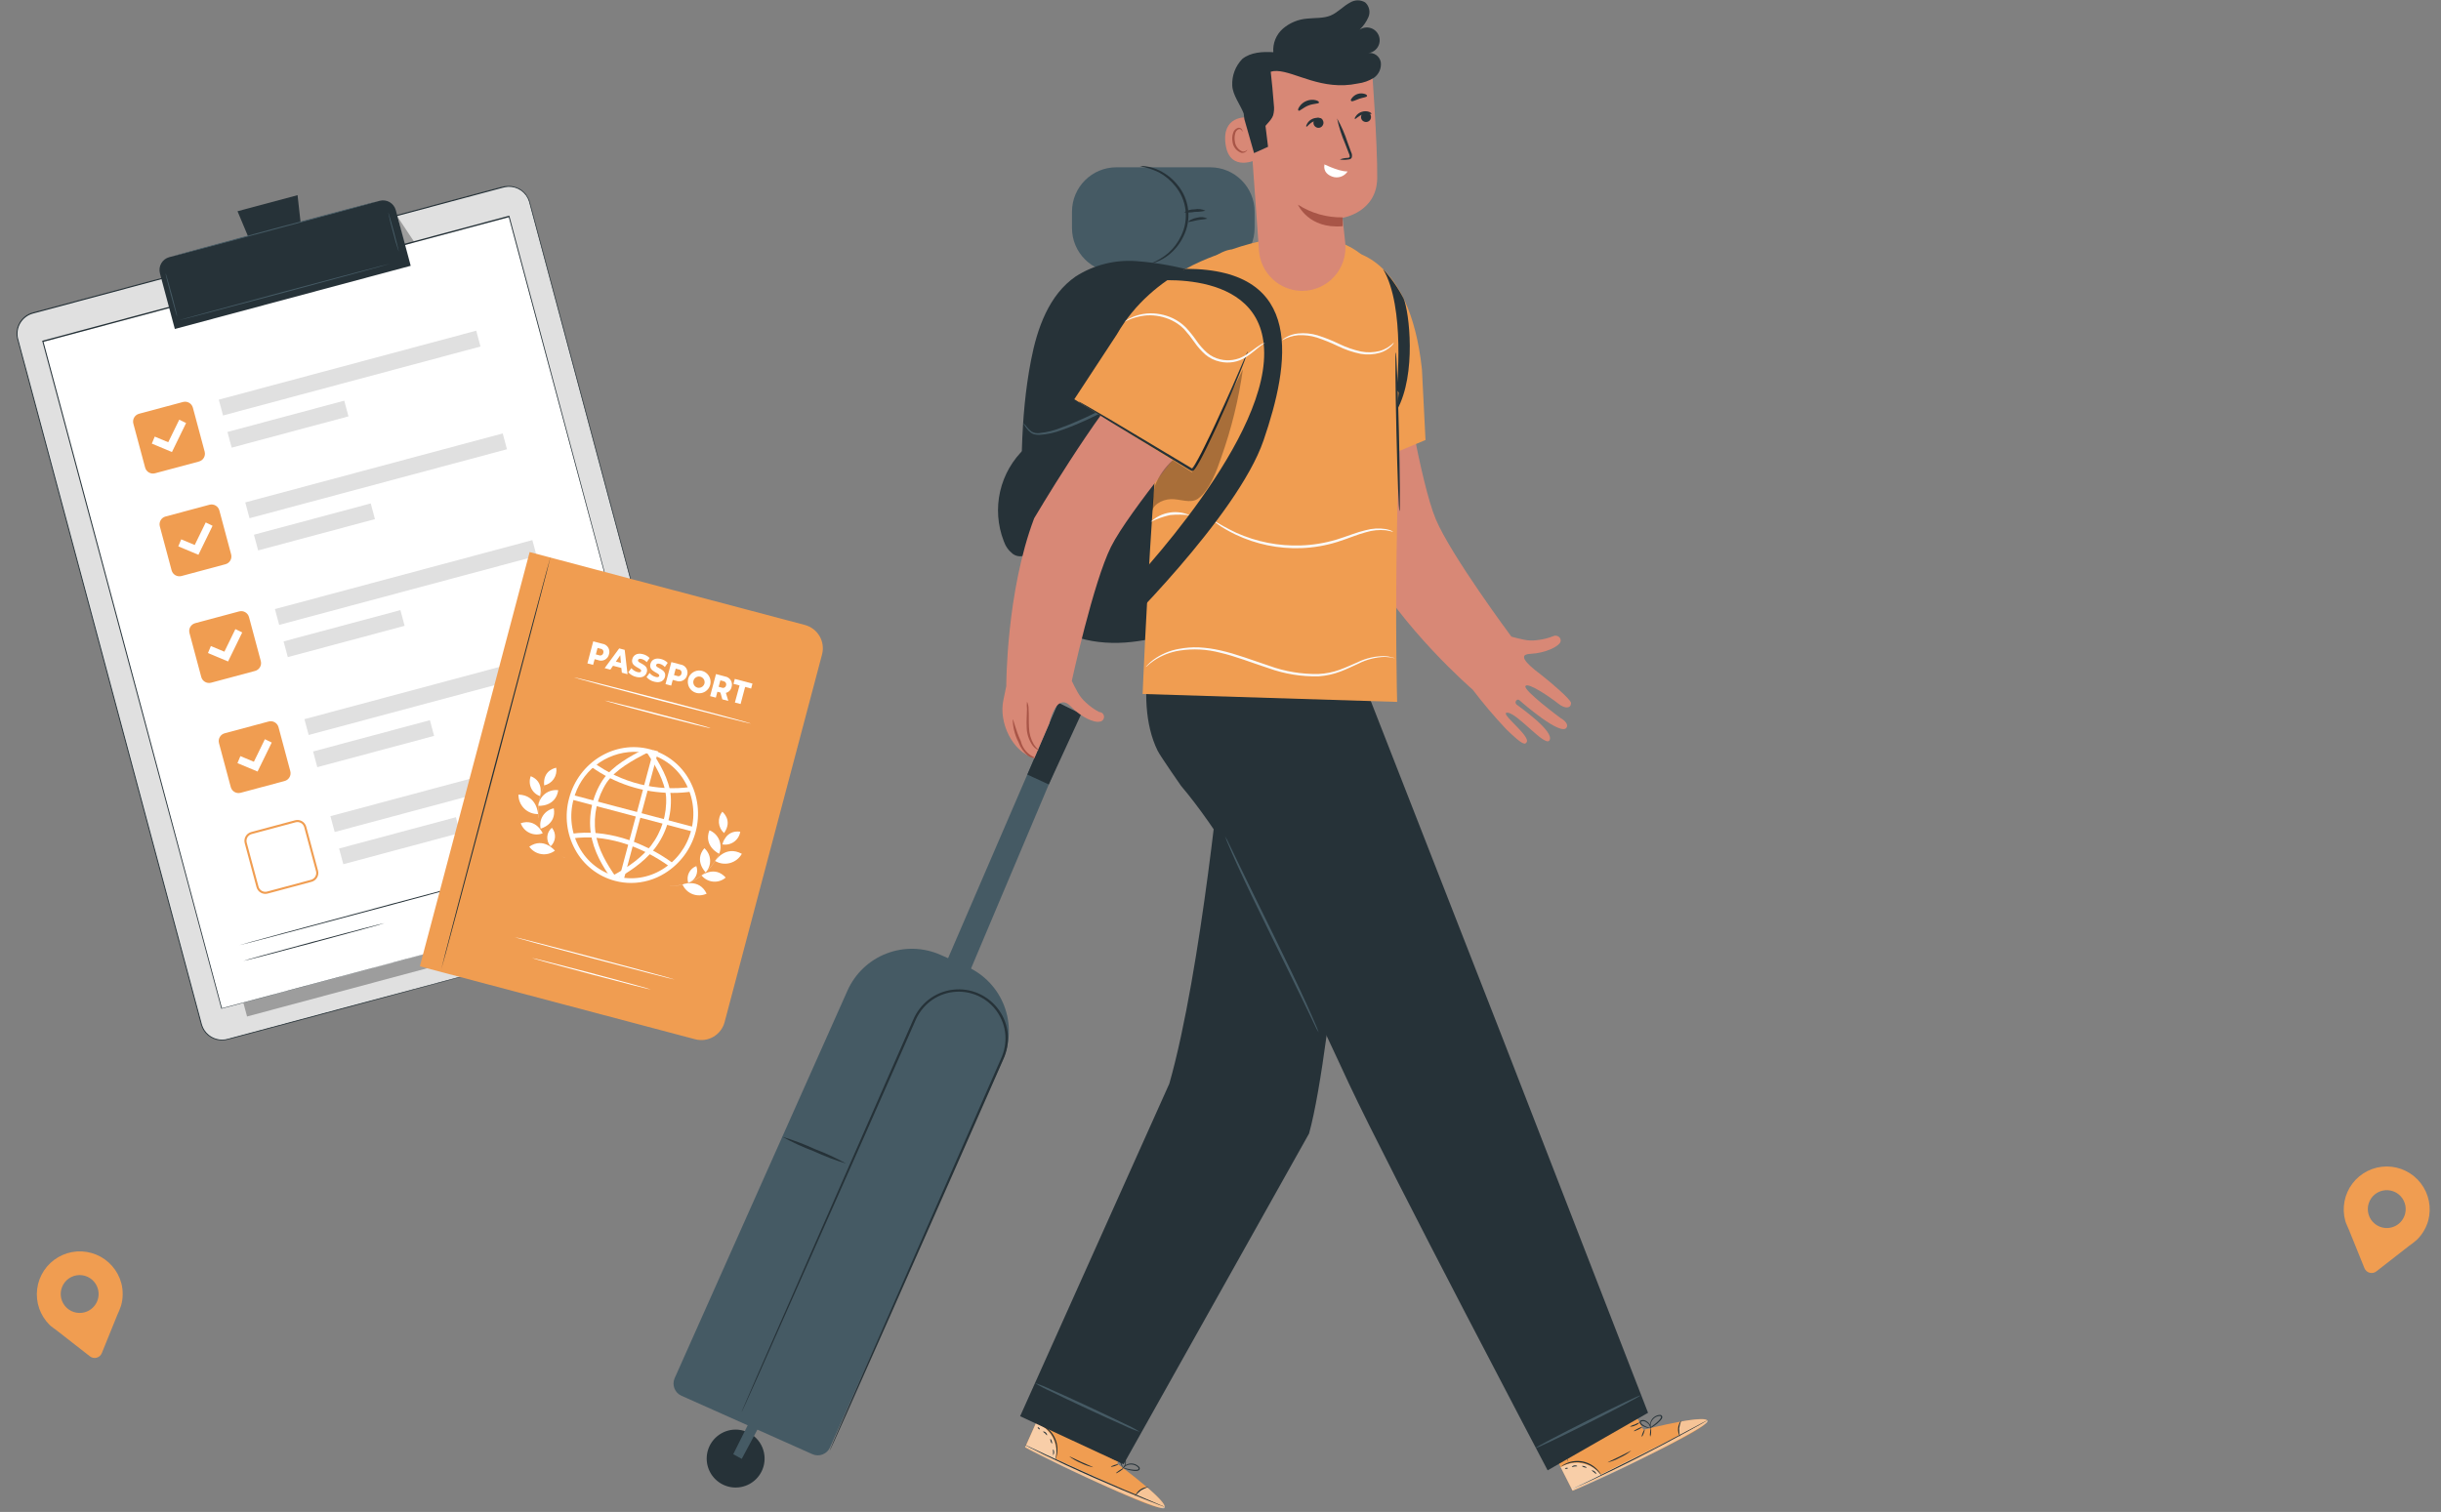 <svg width="460" height="285" viewBox="0 0 460 285" fill="none" xmlns="http://www.w3.org/2000/svg">
<rect x="0" y="0" width="460" height="285" fill="#808080" stroke="none"/>
<path d="M309.689 269.52L305.524 261.457L290.375 269.174L296.349 281.004L297.322 280.585C301.614 278.683 319.037 270.639 321.401 268.364C324.038 265.871 309.689 269.52 309.689 269.52Z" fill="#F09D51"/>
<g opacity="0.5">
<path d="M301.778 278.119C300.907 276.952 299.633 276.151 298.204 275.872C296.798 275.582 295.334 275.832 294.103 276.572L296.258 280.813L301.778 278.119Z" fill="white"/>
</g>
<g opacity="0.4">
<path d="M316.818 267.963C316.818 267.963 321.992 266.962 321.801 267.963C321.61 268.964 304.324 277.801 296.34 281.013L296.194 280.658L316.463 270.566C316.463 270.566 315.954 268.446 316.818 267.963Z" fill="white"/>
</g>
<path d="M295.958 280.795C296.053 280.772 296.144 280.739 296.231 280.695L297.004 280.358L299.823 279.075C302.187 277.974 305.442 276.418 308.989 274.607C312.535 272.796 315.727 271.103 318.018 269.838L320.746 268.328L321.474 267.9C321.561 267.854 321.643 267.799 321.719 267.736C321.629 267.772 321.54 267.815 321.456 267.864L320.71 268.255L317.982 269.711C315.681 270.94 312.526 272.623 308.934 274.425C305.342 276.227 302.141 277.81 299.795 278.975L297.004 280.313L296.249 280.686C296.15 280.715 296.052 280.752 295.958 280.795Z" fill="#263238"/>
<path d="M316.591 270.83C316.484 270.312 316.433 269.784 316.436 269.256C316.514 268.729 316.652 268.213 316.845 267.718C316.49 268.148 316.275 268.677 316.23 269.234C316.184 269.79 316.31 270.347 316.591 270.83Z" fill="#263238"/>
<path d="M310.962 270.839C311.085 270.581 311.147 270.298 311.144 270.011C311.189 269.547 311.144 269.174 311.144 269.165C311.021 269.424 310.959 269.707 310.962 269.993C310.9 270.272 310.9 270.561 310.962 270.839Z" fill="#263238"/>
<path d="M309.407 270.812C309.462 270.812 309.616 270.548 309.753 270.184C309.889 269.82 309.971 269.501 309.916 269.483C309.862 269.465 309.707 269.738 309.562 270.111C309.416 270.484 309.316 270.794 309.407 270.812Z" fill="#263238"/>
<path d="M307.897 269.774C307.897 269.829 308.307 269.692 308.743 269.474C309.18 269.255 309.516 269.037 309.498 268.982C309.197 269.025 308.909 269.13 308.652 269.292C308.216 269.501 307.879 269.72 307.897 269.774Z" fill="#263238"/>
<path d="M307.125 268.9C307.472 268.939 307.824 268.872 308.134 268.709C308.469 268.602 308.766 268.4 308.989 268.127C308.673 268.225 308.368 268.356 308.079 268.518C307.748 268.611 307.428 268.739 307.125 268.9Z" fill="#263238"/>
<path d="M310.807 269.256C311.155 269.141 311.48 268.969 311.771 268.746C312.1 268.527 312.404 268.274 312.681 267.991C312.863 267.832 313.022 267.649 313.153 267.445C313.236 267.322 313.268 267.173 313.244 267.027C313.223 266.946 313.179 266.873 313.118 266.817C313.057 266.76 312.981 266.723 312.899 266.708C312.434 266.713 311.985 266.881 311.63 267.181C311.275 267.482 311.035 267.897 310.953 268.355C310.901 268.623 310.901 268.898 310.953 269.165C310.998 269.356 311.053 269.447 311.062 269.438C311.003 269.089 311.003 268.732 311.062 268.382C311.152 268.015 311.344 267.68 311.617 267.418C311.935 267.098 312.366 266.915 312.817 266.908C313.026 266.908 313.062 267.163 312.944 267.345C312.82 267.532 312.676 267.706 312.517 267.864C312.232 268.139 311.928 268.395 311.608 268.628C311.135 269.029 310.789 269.22 310.807 269.256Z" fill="#263238"/>
<path d="M311.08 269.174C311.096 268.909 311.015 268.647 310.853 268.437C310.692 268.199 310.477 268.003 310.225 267.864C310.07 267.76 309.891 267.698 309.705 267.682C309.519 267.666 309.332 267.697 309.161 267.773C309.072 267.844 309.014 267.949 309 268.063C308.986 268.177 309.018 268.292 309.089 268.383C309.19 268.523 309.32 268.641 309.471 268.728C309.709 268.879 309.966 268.998 310.234 269.083C310.474 269.18 310.732 269.22 310.989 269.202C310.989 269.202 310.707 269.12 310.28 268.947C310.034 268.847 309.799 268.722 309.58 268.574C309.343 268.437 309.061 268.11 309.28 267.946C309.419 267.892 309.568 267.871 309.717 267.885C309.865 267.899 310.008 267.948 310.134 268.028C310.364 268.152 310.567 268.319 310.735 268.519C310.869 268.727 310.984 268.946 311.08 269.174Z" fill="#263238"/>
<path d="M294.157 276.491C294.157 276.491 294.576 276.227 295.303 275.963C296.245 275.614 297.264 275.532 298.249 275.726C299.235 275.938 300.144 276.417 300.877 277.109C301.441 277.637 301.678 278.065 301.714 278.019C301.682 277.908 301.629 277.803 301.559 277.71C301.391 277.448 301.196 277.204 300.977 276.982C300.252 276.23 299.317 275.713 298.295 275.499C297.272 275.295 296.212 275.4 295.249 275.799C294.959 275.919 294.681 276.069 294.421 276.245C294.322 276.313 294.233 276.396 294.157 276.491Z" fill="#263238"/>
<path d="M292.53 269.383C292.944 270.471 293.427 271.532 293.976 272.559C294.458 273.623 295.004 274.656 295.612 275.653C295.192 274.563 294.706 273.499 294.157 272.468C293.675 271.409 293.132 270.379 292.53 269.383Z" fill="#263238"/>
<path d="M302.951 275.671C303.763 275.47 304.545 275.164 305.279 274.761C306.04 274.416 306.755 273.976 307.406 273.451C307.406 273.405 306.415 273.97 305.188 274.57C303.96 275.171 302.951 275.617 302.951 275.671Z" fill="#263238"/>
<path d="M299.968 277.182C299.968 277.237 300.15 277.346 300.368 277.519C300.587 277.692 300.741 277.874 300.796 277.837C300.85 277.801 300.75 277.564 300.496 277.364C300.241 277.164 299.977 277.127 299.968 277.182Z" fill="#263238"/>
<path d="M298.14 276.353C298.14 276.408 298.295 276.517 298.531 276.59C298.768 276.663 298.977 276.69 298.995 276.636C299.013 276.581 298.841 276.481 298.604 276.399C298.368 276.317 298.159 276.299 298.14 276.353Z" fill="#263238"/>
<path d="M296.213 276.527C296.213 276.572 296.449 276.472 296.713 276.436C296.977 276.399 297.195 276.436 297.222 276.381C297.249 276.327 297.004 276.19 296.686 276.236C296.367 276.281 296.176 276.491 296.213 276.527Z" fill="#263238"/>
<path d="M294.921 276.809C294.921 276.863 295.049 276.9 295.203 276.882C295.358 276.863 295.467 276.809 295.467 276.754C295.467 276.7 295.331 276.663 295.185 276.681C295.04 276.7 294.912 276.754 294.921 276.809Z" fill="#263238"/>
<path d="M210.535 275.889L214.173 267.563L198.623 260.692L193.167 272.823L194.076 273.314C198.259 275.443 215.509 283.861 218.765 284.234C222.438 284.707 210.535 275.889 210.535 275.889Z" fill="#F09D51"/>
<g opacity="0.5">
<path d="M198.877 275.189C199.229 273.774 199.044 272.28 198.359 270.994C197.688 269.725 196.57 268.752 195.222 268.264L193.294 272.613L198.877 275.189Z" fill="white"/>
</g>
<g opacity="0.4">
<path d="M216.246 280.431C216.246 280.431 220.292 283.807 219.374 284.316C218.455 284.826 200.714 276.973 193.185 272.823L193.358 272.486L213.991 281.823C213.991 281.823 215.327 280.067 216.246 280.431Z" fill="white"/>
</g>
<path d="M193.122 272.368L193.376 272.514L194.122 272.905L196.895 274.279C199.241 275.417 202.506 276.955 206.152 278.565C209.799 280.176 213.127 281.568 215.546 282.542L218.428 283.679L219.21 283.971C219.301 284.009 219.396 284.04 219.492 284.062C219.492 284.062 219.41 284.007 219.229 283.934L218.456 283.607L215.655 282.405C213.245 281.404 209.926 279.994 206.28 278.374C202.633 276.754 199.369 275.253 197.004 274.143L194.204 272.832L193.44 272.477L193.122 272.368Z" fill="#263238"/>
<path d="M213.882 282.059C214.211 281.648 214.587 281.276 215 280.949C215.454 280.674 215.94 280.454 216.446 280.294C215.89 280.291 215.346 280.459 214.887 280.775C214.429 281.09 214.078 281.539 213.882 282.059Z" fill="#263238"/>
<path d="M210.317 277.709C210.317 277.755 210.69 277.582 211.072 277.327C211.454 277.072 211.745 276.817 211.708 276.772C211.672 276.726 211.344 276.899 210.963 277.154C210.581 277.409 210.29 277.655 210.317 277.709Z" fill="#263238"/>
<path d="M209.353 276.481C209.353 276.535 209.69 276.481 210.062 276.362C210.435 276.244 210.726 276.089 210.708 276.035C210.69 275.98 210.372 276.035 209.999 276.162C209.626 276.29 209.335 276.426 209.353 276.481Z" fill="#263238"/>
<path d="M209.208 274.661C209.208 274.715 209.526 274.925 209.971 275.125C210.417 275.325 210.799 275.452 210.826 275.398C210.853 275.343 210.508 275.143 210.062 274.934C209.617 274.724 209.235 274.606 209.208 274.661Z" fill="#263238"/>
<path d="M209.389 273.506C209.583 273.799 209.858 274.03 210.181 274.17C210.474 274.365 210.82 274.467 211.172 274.461C210.884 274.275 210.58 274.117 210.262 273.988C209.986 273.802 209.694 273.64 209.389 273.506Z" fill="#263238"/>
<path d="M211.444 276.581C211.751 276.781 212.089 276.929 212.445 277.018C212.828 277.13 213.221 277.209 213.618 277.255C213.856 277.283 214.098 277.283 214.336 277.255C214.484 277.237 214.619 277.165 214.718 277.054C214.762 276.983 214.786 276.901 214.786 276.818C214.786 276.734 214.762 276.652 214.718 276.581C214.419 276.227 214.006 275.987 213.55 275.903C213.095 275.818 212.624 275.894 212.217 276.117C211.973 276.246 211.759 276.426 211.59 276.645C211.481 276.8 211.435 276.891 211.444 276.9C211.686 276.639 211.968 276.421 212.281 276.254C212.622 276.085 213.005 276.022 213.381 276.072C213.832 276.114 214.247 276.333 214.536 276.681C214.636 276.863 214.536 277.027 214.273 277.054C214.052 277.077 213.829 277.077 213.609 277.054C213.222 277.023 212.839 276.959 212.463 276.863C211.845 276.718 211.463 276.554 211.444 276.581Z" fill="#263238"/>
<path d="M211.681 276.745C211.898 276.589 212.05 276.359 212.108 276.099C212.19 275.824 212.206 275.534 212.154 275.252C212.139 275.061 212.075 274.877 211.968 274.718C211.861 274.558 211.716 274.429 211.545 274.342C211.434 274.32 211.319 274.342 211.224 274.403C211.129 274.464 211.062 274.56 211.035 274.67C211 274.844 211 275.024 211.035 275.198C211.068 275.476 211.138 275.748 211.245 276.008C211.315 276.257 211.45 276.482 211.636 276.663C211.636 276.663 211.517 276.399 211.381 275.962C211.3 275.705 211.248 275.439 211.226 275.17C211.226 274.897 211.226 274.479 211.526 274.542C211.827 274.606 211.936 274.997 211.999 275.261C212.055 275.516 212.055 275.78 211.999 276.035C211.923 276.284 211.816 276.522 211.681 276.745Z" fill="#263238"/>
<path d="M195.322 268.255C195.322 268.255 195.786 268.41 196.45 268.801C197.319 269.309 198.028 270.053 198.494 270.946C198.961 271.84 199.166 272.847 199.087 273.851C199.032 274.625 198.859 275.08 198.896 275.089C198.959 274.995 199.005 274.89 199.032 274.78C199.131 274.484 199.198 274.179 199.232 273.87C199.386 272.671 199.112 271.457 198.458 270.441C197.804 269.425 196.813 268.674 195.658 268.319C195.551 268.277 195.437 268.256 195.322 268.255Z" fill="#263238"/>
<path d="M199.796 262.494C199.215 263.505 198.695 264.55 198.241 265.625C197.726 266.671 197.274 267.746 196.886 268.846C197.467 267.836 197.983 266.79 198.432 265.716C198.943 264.666 199.398 263.591 199.796 262.494Z" fill="#263238"/>
<path d="M201.506 274.543C202.172 275.042 202.9 275.455 203.67 275.772C204.415 276.148 205.207 276.424 206.025 276.591C206.025 276.536 205.007 276.154 203.761 275.58C202.515 275.007 201.533 274.488 201.506 274.543Z" fill="#263238"/>
<path d="M198.459 273.232C198.405 273.232 198.459 273.487 198.459 273.769C198.459 274.051 198.459 274.279 198.459 274.297C198.459 274.315 198.65 274.088 198.641 273.76C198.632 273.432 198.505 273.169 198.459 273.232Z" fill="#263238"/>
<path d="M197.941 271.248C197.886 271.248 197.941 271.476 198.004 271.712C198.068 271.949 198.214 272.122 198.259 272.095C198.305 272.067 198.259 271.876 198.195 271.64C198.132 271.403 197.995 271.23 197.941 271.248Z" fill="#263238"/>
<path d="M196.559 269.875C196.559 269.929 196.759 270.021 196.95 270.203C197.141 270.385 197.25 270.576 197.304 270.557C197.359 270.539 197.304 270.266 197.086 270.048C196.868 269.829 196.559 269.811 196.559 269.875Z" fill="#263238"/>
<path d="M195.549 269.046C195.549 269.046 195.549 269.201 195.677 269.31C195.804 269.419 195.904 269.474 195.94 269.429C195.977 269.383 195.94 269.274 195.822 269.165C195.704 269.055 195.595 269.001 195.549 269.046Z" fill="#263238"/>
<path d="M284.819 120.007C285.482 120.198 286.274 120.398 287.21 120.589C288.018 120.759 288.849 120.783 289.665 120.662C290.685 120.559 291.685 120.317 292.639 119.943C293.476 119.506 294.403 120.316 294.03 121.081C293.657 121.845 291.375 123.11 288.338 123.256C285.301 123.401 289.156 126.231 290.538 127.296C291.921 128.361 296.049 131.846 296.058 132.51C296.058 133.511 295.003 133.711 293.648 132.629C292.293 131.546 287.992 128.552 287.474 129.316C286.956 130.081 294.076 135.349 294.076 135.349C294.076 135.349 295.776 136.259 295.203 137.169C294.158 138.789 287.019 132.619 286.346 132.001C285.883 131.582 285.282 132.383 285.801 132.811C286.319 133.238 293.075 137.916 291.984 139.572C291.184 140.846 286.055 134.54 284.128 134.348C282.2 134.157 288.511 138.726 287.692 139.909C287.392 140.345 287.101 140.637 283.864 137.479C281.625 135.107 279.515 132.616 277.544 130.017C277.544 130.017 264.14 118.478 257.039 105.347C257.039 105.347 249.764 83.853 248.591 72.878L264.24 69.62C264.24 69.62 267.678 90.96 270.551 97.83C273.425 104.701 284.819 120.007 284.819 120.007Z" fill="#D88876"/>
<path d="M228.058 31.536H210.381C205.76 31.536 202.015 35.284 202.015 39.908V42.984C202.015 47.608 205.76 51.356 210.381 51.356H228.058C232.678 51.356 236.424 47.608 236.424 42.984V39.908C236.424 35.284 232.678 31.536 228.058 31.536Z" fill="#455A64"/>
<path d="M216.973 49.636C218.142 49.154 219.229 48.49 220.192 47.671C221.205 46.762 222.022 45.657 222.593 44.422C223.324 42.925 223.608 41.249 223.411 39.595C223.214 37.94 222.545 36.378 221.484 35.095C220.641 34.026 219.589 33.14 218.392 32.492C217.26 31.934 216.053 31.545 214.809 31.336C215.149 31.282 215.496 31.282 215.837 31.336C216.787 31.46 217.709 31.743 218.565 32.173C219.835 32.8 220.954 33.694 221.847 34.794C222.982 36.131 223.696 37.774 223.902 39.516C224.107 41.258 223.794 43.021 223.002 44.586C222.392 45.862 221.514 46.992 220.429 47.898C219.701 48.511 218.878 48.999 217.992 49.345C217.671 49.499 217.327 49.598 216.973 49.636Z" fill="#263238"/>
<path d="M227.158 39.717C226.504 39.88 225.831 39.954 225.157 39.936C224.495 40.062 223.819 40.096 223.148 40.036C223.73 39.645 224.42 39.444 225.121 39.462C225.81 39.325 226.524 39.414 227.158 39.717Z" fill="#263238"/>
<path d="M227.476 41.183C227.476 41.319 226.658 41.319 225.703 41.492C224.748 41.665 223.993 41.929 223.939 41.811C223.884 41.692 224.584 41.21 225.621 41.028C226.237 40.846 226.899 40.901 227.476 41.183Z" fill="#263238"/>
<path d="M225.776 51.347C221.964 50.224 218.044 49.51 214.082 49.218C210.085 48.937 206.103 49.948 202.724 52.103C197.668 55.57 195.449 61.894 194.294 67.909C192.148 78.92 192.403 90.241 192.667 101.452C192.776 106.157 192.976 111.162 195.677 115.011C199.405 120.325 206.761 121.727 213.2 121.017C219.638 120.307 225.848 117.959 232.296 117.532" fill="#263238"/>
<path d="M216 71.704C215.811 72.007 215.582 72.282 215.318 72.523C214.631 73.183 213.895 73.792 213.118 74.343C210.545 76.176 207.805 77.76 204.934 79.075C203.252 79.858 201.615 80.531 200.096 81.059C198.754 81.576 197.34 81.883 195.904 81.969C195.599 81.973 195.295 81.949 194.995 81.896C194.726 81.836 194.472 81.722 194.249 81.559C193.92 81.301 193.631 80.995 193.394 80.649C193.169 80.371 192.98 80.065 192.831 79.739C193.094 79.975 193.332 80.237 193.54 80.522C193.786 80.836 194.073 81.114 194.395 81.35C194.841 81.615 195.364 81.718 195.877 81.641C197.27 81.498 198.635 81.158 199.932 80.631C201.433 80.094 203.042 79.412 204.716 78.638C207.556 77.334 210.292 75.813 212.9 74.088C214.927 72.76 215.937 71.65 216 71.704Z" fill="#455A64"/>
<path d="M193.149 84.498C190.816 86.68 189.189 89.511 188.476 92.626C187.763 95.741 187.997 98.998 189.148 101.979C189.464 102.936 190.056 103.778 190.848 104.4C191.249 104.701 191.738 104.864 192.239 104.864C192.741 104.864 193.229 104.701 193.631 104.4C194.193 103.738 194.494 102.893 194.476 102.025C194.84 98.33 195.158 94.617 195.44 90.913C195.595 88.757 195.631 86.282 194.049 84.817" fill="#263238"/>
<path d="M192.24 266.963L211.736 276.017L246.69 213.673C251.237 197.229 255.638 139.326 255.638 139.326L230.359 141.283C230.359 141.283 226.458 182.851 220.356 204.273L192.24 266.963Z" fill="#263238"/>
<path d="M214.809 269.911C213.792 269.59 212.801 269.192 211.845 268.719C210.026 267.927 207.553 266.799 204.825 265.525C202.097 264.251 199.632 263.086 197.868 262.212C196.889 261.785 195.943 261.283 195.04 260.711C196.057 261.032 197.049 261.43 198.005 261.903C199.823 262.704 202.297 263.823 205.025 265.097C207.753 266.371 210.217 267.545 211.99 268.41C212.964 268.842 213.906 269.344 214.809 269.911Z" fill="#455A64"/>
<path d="M218.81 116.021C218.346 116.021 213.172 131.363 218.146 141.501C218.647 142.52 222.557 148.125 222.557 148.125C236.333 164.387 250.282 195.946 254.183 204.227C262.176 221.235 291.648 277.163 291.648 277.163L310.571 266.316L282.946 195.145L257.83 130.881L218.81 116.021Z" fill="#263238"/>
<path d="M230.877 157.662C231.157 158.121 231.406 158.599 231.623 159.091L233.532 163.049C235.142 166.389 237.406 170.985 239.898 176.053C242.389 181.122 244.626 185.745 246.154 189.13C246.918 190.813 247.527 192.188 247.927 193.143C248.156 193.632 248.351 194.137 248.509 194.654C248.219 194.199 247.967 193.721 247.754 193.225C247.272 192.215 246.627 190.886 245.854 189.266C244.244 185.927 241.98 181.331 239.488 176.263C236.997 171.194 234.76 166.571 233.223 163.186C232.459 161.502 231.859 160.128 231.459 159.164C231.231 158.677 231.036 158.175 230.877 157.662Z" fill="#455A64"/>
<path d="M309.161 263.031C309.216 263.149 304.842 265.461 299.395 268.2C293.948 270.939 289.474 273.068 289.392 272.95C289.311 272.832 293.703 270.52 299.159 267.781C304.615 265.042 309.098 262.913 309.161 263.031Z" fill="#455A64"/>
<path d="M144.054 274.352C144.171 275.427 143.966 276.513 143.466 277.472C142.965 278.431 142.19 279.22 141.241 279.738C140.292 280.255 139.21 280.479 138.133 280.381C137.056 280.282 136.033 279.866 135.193 279.184C134.354 278.503 133.735 277.587 133.416 276.553C133.098 275.519 133.093 274.413 133.403 273.377C133.714 272.34 134.325 271.419 135.159 270.731C135.993 270.043 137.013 269.618 138.089 269.51C139.52 269.368 140.95 269.796 142.067 270.703C143.184 271.609 143.898 272.921 144.054 274.352Z" fill="#263238"/>
<path d="M139.78 274.998L143.372 268.291L141.68 267.108L138.179 274.125L139.78 274.998Z" fill="#455A64"/>
<path d="M176.654 185.281L199.432 132.465L203.252 134.585L181.137 186.947L176.654 185.281Z" fill="#455A64"/>
<path d="M177.261 180.001L182.243 182.225C185.464 183.663 187.981 186.321 189.242 189.616C190.504 192.911 190.405 196.573 188.969 199.795L156.407 272.846C156.136 273.454 155.635 273.93 155.013 274.168C154.391 274.406 153.701 274.388 153.093 274.117L128.412 263.099C127.804 262.828 127.328 262.326 127.09 261.704C126.852 261.082 126.871 260.39 127.142 259.782L159.704 186.731C161.14 183.509 163.797 180.989 167.089 179.727C170.382 178.465 174.041 178.563 177.261 180.001Z" fill="#455A64"/>
<path d="M193.594 146.006L197.641 147.871L203.761 134.585L199.432 132.465L193.594 146.006Z" fill="#263238"/>
<path d="M156.321 273.505C156.321 273.505 156.375 273.35 156.503 273.05C156.63 272.75 156.821 272.295 157.057 271.722L159.249 266.626C161.177 262.203 163.959 255.815 167.433 247.943L179.563 220.252L186.747 203.872C187.353 202.464 187.981 201.036 188.629 199.586C189.29 198.165 189.575 196.598 189.457 195.036C189.327 193.452 188.772 191.933 187.851 190.639C186.931 189.345 185.678 188.323 184.225 187.682C182.773 187.041 181.174 186.804 179.598 186.997C178.022 187.189 176.527 187.803 175.271 188.775C174.051 189.733 173.093 190.986 172.489 192.415C171.861 193.853 171.225 195.282 170.606 196.701L163.395 213.036L151.092 240.772L142.844 259.4C141.871 261.584 141.099 263.277 140.571 264.451L139.971 265.761C139.835 266.061 139.753 266.207 139.753 266.207C139.753 266.207 139.807 266.043 139.925 265.743L140.489 264.414L142.681 259.327L150.865 240.636C154.329 232.746 158.439 223.346 163.004 212.945L170.188 196.565C170.806 195.145 171.443 193.716 172.07 192.279C172.7 190.77 173.705 189.449 174.989 188.438C176.312 187.414 177.887 186.766 179.547 186.562C181.207 186.359 182.892 186.607 184.423 187.282C185.953 187.957 187.274 189.032 188.245 190.395C189.216 191.758 189.801 193.359 189.939 195.027C190.045 196.662 189.732 198.297 189.029 199.777C188.402 201.215 187.765 202.643 187.147 204.063L179.936 220.443C175.335 230.844 171.197 240.217 167.715 248.098L159.431 266.726L157.157 271.776L156.548 273.087C156.403 273.36 156.321 273.505 156.321 273.505Z" fill="#263238"/>
<path d="M159.458 219.333C157.371 218.707 155.332 217.931 153.356 217.012C151.317 216.247 149.335 215.335 147.427 214.282C149.516 214.908 151.558 215.681 153.538 216.594C155.575 217.363 157.553 218.278 159.458 219.333Z" fill="#263238"/>
<path d="M254.083 47.315C254.083 47.315 265.604 47.688 267.96 69.61L268.633 82.942L263.286 85.18L253.201 47.752" fill="#F09D51"/>
<path d="M232.114 47.015C232.114 47.015 227.04 47.188 222.002 56.916C217.992 64.651 215.327 130.817 215.327 130.817L263.286 132.31C263.286 132.31 262.876 117.076 263.286 98.248C263.959 67.135 264.195 53.176 255.638 47.288C250.419 43.73 241.925 43.639 232.114 47.015Z" fill="#F09D51"/>
<path d="M263.731 96.374C263.604 96.374 263.34 89.667 263.149 81.386C262.958 73.105 262.904 66.39 263.031 66.39C263.158 66.39 263.422 73.096 263.622 81.377C263.822 89.658 263.849 96.374 263.731 96.374Z" fill="#263238"/>
<path d="M263.195 73.469C263.195 73.469 264.904 57.899 260.63 50.719C262.165 52.399 263.47 54.275 264.513 56.297C265.568 58.772 266.959 70.52 263.286 77.227L263.577 74.006" fill="#263238"/>
<path d="M262.704 64.533C262.583 64.811 262.403 65.06 262.176 65.261C261.575 65.837 260.846 66.261 260.048 66.499C258.866 66.838 257.623 66.906 256.411 66.699C254.95 66.401 253.533 65.921 252.192 65.27C250.879 64.635 249.528 64.085 248.145 63.623C247.019 63.275 245.84 63.127 244.662 63.186C243.576 63.278 242.524 63.617 241.589 64.178C241.78 63.94 242.018 63.745 242.289 63.605C243.008 63.188 243.808 62.934 244.635 62.858C245.859 62.736 247.094 62.853 248.272 63.204C249.685 63.646 251.062 64.193 252.392 64.842C253.698 65.476 255.075 65.953 256.493 66.262C257.644 66.483 258.829 66.452 259.966 66.171C261.01 65.884 261.957 65.317 262.704 64.533Z" fill="#FAFAFA"/>
<path d="M224.312 97.148C223.042 96.982 221.757 96.963 220.483 97.093C219.224 97.375 218.003 97.805 216.846 98.376C217.822 97.456 219.05 96.847 220.373 96.628C221.697 96.41 223.055 96.59 224.275 97.148H224.312Z" fill="#FAFAFA"/>
<path d="M262.522 100.241C262.522 100.287 262.04 100.087 261.158 99.959C259.903 99.832 258.636 99.955 257.429 100.323C255.874 100.715 254.119 101.497 252.064 102.143C249.834 102.847 247.518 103.245 245.181 103.326C240.922 103.476 236.69 102.599 232.841 100.769C232.095 100.433 231.468 100.05 230.904 99.741C230.34 99.431 229.877 99.104 229.513 98.831C229.12 98.56 228.752 98.256 228.413 97.921C229.877 98.845 231.395 99.681 232.959 100.423C236.785 102.141 240.953 102.959 245.144 102.817C247.441 102.737 249.718 102.361 251.919 101.697C253.947 101.069 255.729 100.314 257.329 99.95C258.578 99.602 259.887 99.528 261.167 99.732C261.513 99.794 261.852 99.895 262.176 100.032C262.419 100.153 262.534 100.223 262.522 100.241Z" fill="#FAFAFA"/>
<path d="M262.867 124.093C262.248 123.936 261.614 123.844 260.976 123.82C259.235 123.875 257.527 124.313 255.975 125.103C254.956 125.558 253.865 126.104 252.628 126.577C251.305 127.084 249.913 127.39 248.5 127.487C245.276 127.568 242.066 127.046 239.034 125.949C235.796 124.894 232.787 123.693 229.94 123.037C227.44 122.376 224.83 122.239 222.275 122.637C220.551 122.907 218.906 123.55 217.455 124.521C216.446 125.221 215.991 125.749 215.955 125.713C215.918 125.676 216.055 125.567 216.273 125.321C216.6 124.966 216.963 124.646 217.355 124.366C218.794 123.315 220.456 122.611 222.211 122.309C223.41 122.082 224.629 121.988 225.848 122.027C227.251 122.096 228.645 122.291 230.013 122.61C232.905 123.256 235.933 124.43 239.152 125.494C242.131 126.579 245.285 127.106 248.454 127.05C249.824 126.987 251.176 126.717 252.465 126.25C253.683 125.813 254.783 125.276 255.811 124.848C257.411 124.061 259.175 123.662 260.958 123.683C261.44 123.699 261.918 123.785 262.376 123.938C262.548 123.959 262.715 124.011 262.867 124.093Z" fill="#FAFAFA"/>
<path d="M197.714 136.451C198.25 133.966 199.687 130.945 201.778 133.147C203.87 135.349 206.325 136.25 207.143 136.041C207.385 136.041 207.616 135.945 207.786 135.775C207.957 135.604 208.053 135.372 208.053 135.131C208.053 134.89 207.957 134.658 207.786 134.488C207.616 134.317 207.385 134.221 207.143 134.221C206.236 133.746 205.398 133.149 204.652 132.447C204.032 131.902 203.509 131.256 203.106 130.536C202.633 129.698 202.269 128.97 201.978 128.342C201.978 128.342 206.025 109.742 209.38 103.045C212.736 96.347 226.658 79.794 226.658 79.794L213.927 70.075C206.398 78.147 194.886 97.694 194.886 97.694C189.602 111.653 189.63 129.344 189.63 129.344C189.43 130.39 189.239 131.245 189.084 131.982C188.175 136.187 190.775 141.765 194.931 142.902L197.704 136.46" fill="#D88876"/>
<path d="M195.749 141.428C195.749 141.428 195.167 141.273 194.585 140.518C193.892 139.533 193.506 138.364 193.476 137.16C193.403 135.786 193.531 134.567 193.531 133.684C193.483 133.206 193.483 132.724 193.531 132.246C193.744 132.691 193.847 133.181 193.831 133.675C193.913 134.585 193.831 135.813 193.913 137.133C193.944 138.257 194.256 139.355 194.822 140.327C195.322 141.064 195.795 141.364 195.749 141.428Z" fill="#A85547"/>
<path d="M195.031 142.829C195.031 142.884 194.476 142.957 193.749 142.483C192.92 141.802 192.292 140.909 191.93 139.899C191.24 138.568 190.869 137.094 190.848 135.595C190.994 135.595 191.348 137.515 192.367 139.699C192.536 140.402 192.872 141.054 193.347 141.599C193.822 142.144 194.422 142.566 195.095 142.829H195.031Z" fill="#A85547"/>
<path d="M231.486 47.315C230.477 47.77 217.382 50.955 210.462 63.049L202.451 75.261L225.321 89.457L237.342 59.054L231.486 47.315Z" fill="#F09D51"/>
<path d="M216.446 53.013C216.446 53.013 239.579 49.919 238.17 68.182C236.76 86.446 210.453 113.073 210.453 113.073L209.926 120.043C209.926 120.043 233.187 97.402 238.115 83.006C243.044 68.61 246.09 50.756 223.566 50.674L216.446 53.013Z" fill="#263238"/>
<path d="M203.288 75.698C203.451 75.756 203.606 75.832 203.752 75.926L205.006 76.636L209.608 79.32L224.675 88.329L224.739 88.384C224.722 88.363 224.699 88.346 224.674 88.337C224.648 88.327 224.62 88.325 224.594 88.329L224.675 88.266L224.857 88.038C224.975 87.874 225.085 87.701 225.194 87.519C225.412 87.164 225.612 86.8 225.812 86.436C226.212 85.708 226.585 84.98 226.94 84.261C227.667 82.815 228.331 81.413 228.958 80.066C230.213 77.336 231.314 74.943 232.223 72.886L234.342 68.009C234.569 67.472 234.76 67.035 234.905 66.68C234.96 66.522 235.037 66.372 235.133 66.234C235.112 66.401 235.066 66.564 234.996 66.717C234.893 67.038 234.73 67.493 234.505 68.082C234.069 69.256 233.396 70.948 232.523 73.023C231.65 75.098 230.595 77.573 229.358 80.248C228.74 81.604 228.076 82.978 227.358 84.462C227.003 85.19 226.63 85.927 226.23 86.664C226.03 87.037 225.821 87.401 225.594 87.774C225.482 87.962 225.361 88.144 225.23 88.32C225.163 88.415 225.09 88.507 225.012 88.593C224.963 88.645 224.908 88.691 224.848 88.73C224.797 88.765 224.737 88.787 224.675 88.793C224.623 88.8 224.57 88.793 224.521 88.774C224.471 88.755 224.428 88.724 224.393 88.684L224.457 88.739L209.453 79.639L204.906 76.827C204.415 76.508 203.997 76.244 203.688 76.044C203.541 75.946 203.406 75.83 203.288 75.698Z" fill="#263238"/>
<path d="M238.388 64.597C238.388 64.597 238.024 64.843 237.406 65.316C236.788 65.789 235.96 66.562 234.76 67.345C234.044 67.801 233.244 68.11 232.406 68.252C231.569 68.394 230.712 68.367 229.886 68.173C228.881 67.961 227.944 67.505 227.158 66.845C226.362 66.143 225.657 65.345 225.057 64.469C224.473 63.62 223.832 62.812 223.139 62.049C222.471 61.377 221.697 60.82 220.847 60.402C219.39 59.696 217.78 59.368 216.164 59.446C214.671 59.561 213.216 59.979 211.89 60.675C211.89 60.675 211.963 60.593 212.136 60.475C212.378 60.289 212.641 60.13 212.918 60.001C213.927 59.497 215.022 59.188 216.146 59.091C217.828 58.966 219.513 59.28 221.038 60.001C221.939 60.433 222.759 61.015 223.466 61.721C224.182 62.492 224.841 63.313 225.439 64.178C226.015 65.026 226.693 65.799 227.458 66.481C228.169 67.093 229.018 67.523 229.931 67.736C231.498 68.121 233.153 67.876 234.542 67.054C235.724 66.335 236.579 65.571 237.27 65.152C237.609 64.906 237.987 64.718 238.388 64.597Z" fill="#FAFAFA"/>
<path d="M245.39 54.832C246.533 54.829 247.662 54.587 248.705 54.12C249.749 53.654 250.683 52.974 251.448 52.125C252.213 51.275 252.792 50.275 253.147 49.188C253.502 48.101 253.626 46.952 253.51 45.814C253.237 43.193 253.001 41.064 253.001 41.064C253.001 41.064 259.448 40.054 259.53 33.602C259.612 27.15 258.493 12.326 258.493 12.326C254.827 10.749 250.807 10.179 246.847 10.677C242.887 11.174 239.132 12.721 235.969 15.156L235.014 15.893L237.251 47.252C237.405 49.309 238.328 51.232 239.837 52.637C241.346 54.043 243.329 54.827 245.39 54.832Z" fill="#D88876"/>
<path d="M257.048 22.918C256.932 22.871 256.827 22.801 256.739 22.711C256.652 22.622 256.584 22.515 256.54 22.398C256.495 22.281 256.475 22.156 256.482 22.031C256.488 21.906 256.519 21.784 256.575 21.672C256.623 21.558 256.694 21.455 256.783 21.369C256.872 21.283 256.978 21.217 257.093 21.173C257.209 21.13 257.332 21.11 257.456 21.116C257.579 21.122 257.7 21.153 257.811 21.207C257.924 21.258 258.025 21.329 258.11 21.419C258.194 21.508 258.26 21.613 258.304 21.728C258.348 21.843 258.369 21.966 258.365 22.089C258.362 22.212 258.334 22.333 258.284 22.445C258.234 22.557 258.162 22.659 258.073 22.743C257.984 22.828 257.879 22.894 257.764 22.938C257.649 22.982 257.527 23.003 257.404 22.999C257.281 22.996 257.16 22.968 257.048 22.918Z" fill="#263238"/>
<path d="M258.448 21.453C258.384 21.59 257.639 21.317 256.784 21.59C255.929 21.863 255.475 22.5 255.338 22.418C255.202 22.336 255.338 22.163 255.52 21.872C255.792 21.492 256.182 21.213 256.629 21.08C257.072 20.932 257.551 20.932 257.993 21.08C258.33 21.226 258.484 21.39 258.448 21.453Z" fill="#263238"/>
<path d="M248.946 22.346C249.054 22.407 249.148 22.491 249.223 22.59C249.298 22.69 249.351 22.804 249.38 22.925C249.409 23.046 249.413 23.172 249.391 23.294C249.37 23.417 249.323 23.534 249.255 23.638C249.193 23.746 249.11 23.841 249.011 23.916C248.911 23.99 248.797 24.044 248.676 24.073C248.555 24.102 248.429 24.106 248.307 24.084C248.184 24.062 248.067 24.016 247.963 23.947C247.858 23.883 247.767 23.798 247.695 23.698C247.622 23.599 247.57 23.485 247.541 23.365C247.513 23.245 247.508 23.121 247.527 22.999C247.547 22.877 247.59 22.76 247.654 22.655C247.719 22.55 247.803 22.459 247.903 22.386C248.003 22.314 248.116 22.262 248.236 22.233C248.356 22.204 248.48 22.199 248.602 22.219C248.724 22.238 248.84 22.281 248.946 22.346Z" fill="#263238"/>
<path d="M249.191 22.564C249.191 22.709 248.363 22.564 247.554 22.891C246.745 23.219 246.345 23.938 246.208 23.874C246.072 23.81 246.154 23.619 246.327 23.31C246.556 22.902 246.915 22.582 247.345 22.4C247.77 22.209 248.245 22.161 248.7 22.263C249.045 22.354 249.218 22.5 249.191 22.564Z" fill="#263238"/>
<path d="M252.483 30.062C252.94 29.879 253.427 29.777 253.919 29.762C254.156 29.762 254.338 29.68 254.356 29.553C254.356 29.32 254.297 29.091 254.183 28.889C253.956 28.306 253.728 27.706 253.483 27.069C252.819 25.54 252.31 23.949 251.964 22.318C252.778 23.765 253.445 25.289 253.956 26.868C254.183 27.496 254.41 28.097 254.62 28.688C254.776 28.984 254.821 29.326 254.747 29.653C254.715 29.742 254.661 29.823 254.592 29.888C254.522 29.953 254.438 30 254.347 30.026C254.219 30.059 254.088 30.077 253.956 30.081C253.467 30.158 252.969 30.152 252.483 30.062Z" fill="#263238"/>
<path d="M249.6 31.045C248.691 30.49 252.146 32.401 253.956 32.31C253.655 32.778 253.204 33.13 252.677 33.309C252.15 33.488 251.578 33.482 251.055 33.292C249.127 32.583 249.6 31.045 249.6 31.045Z" fill="white"/>
<path d="M253.01 40.973C250.032 41.026 247.104 40.193 244.599 38.58C244.599 38.58 246.59 43.221 253.028 42.639L253.01 40.973Z" fill="#A85547"/>
<path d="M234.996 22.146C234.851 22.1 230.186 21.782 230.959 27.223C231.732 32.665 236.97 30.081 236.961 29.953C236.951 29.826 234.996 22.146 234.996 22.146Z" fill="#D88876"/>
<path d="M235.024 28.251C235.024 28.251 234.942 28.333 234.787 28.433C234.683 28.499 234.566 28.542 234.444 28.561C234.322 28.579 234.197 28.573 234.078 28.542C233.696 28.37 233.366 28.098 233.123 27.756C232.88 27.414 232.733 27.013 232.696 26.595C232.617 26.131 232.642 25.656 232.768 25.203C232.794 25.025 232.863 24.857 232.97 24.712C233.076 24.568 233.216 24.452 233.378 24.375C233.482 24.331 233.599 24.324 233.708 24.356C233.817 24.387 233.912 24.455 233.978 24.547C234.069 24.693 234.051 24.802 234.078 24.811C234.105 24.82 234.187 24.702 234.078 24.484C234.03 24.355 233.94 24.246 233.823 24.174C233.741 24.128 233.651 24.098 233.557 24.087C233.463 24.076 233.368 24.084 233.278 24.111C233.054 24.182 232.853 24.31 232.693 24.482C232.534 24.654 232.422 24.865 232.368 25.093C232.202 25.598 232.165 26.136 232.259 26.659C232.3 27.147 232.484 27.612 232.788 27.996C233.092 28.379 233.503 28.665 233.969 28.815C234.121 28.837 234.277 28.824 234.423 28.777C234.57 28.73 234.704 28.649 234.814 28.542C235.033 28.388 235.042 28.26 235.024 28.251Z" fill="#A85547"/>
<path d="M232.214 16.094C232.277 17.914 233.741 19.734 234.369 21.39L234.505 22.491L236.324 28.861L238.961 27.669L237.688 17.268C237.688 17.268 237.151 13.236 240.652 13.382C244.153 13.527 249.127 17.149 255.838 15.748C256.94 15.611 257.998 15.235 258.939 14.647C259.39 14.32 259.746 13.879 259.97 13.369C260.194 12.858 260.277 12.297 260.212 11.744C260.118 11.196 259.813 10.707 259.363 10.382C258.912 10.056 258.352 9.922 257.802 10.006C258.171 9.971 258.527 9.853 258.842 9.659C259.158 9.465 259.425 9.201 259.622 8.888C259.82 8.575 259.943 8.22 259.982 7.852C260.021 7.483 259.975 7.111 259.848 6.763C259.721 6.415 259.515 6.101 259.247 5.845C258.98 5.589 258.657 5.398 258.304 5.287C257.951 5.176 257.577 5.147 257.211 5.203C256.845 5.259 256.497 5.399 256.193 5.611C256.924 4.929 257.503 4.101 257.893 3.181C258.08 2.716 258.121 2.205 258.008 1.717C257.896 1.229 257.637 0.787 257.266 0.451C256.844 0.199 256.361 0.066 255.87 0.066C255.379 0.066 254.896 0.199 254.474 0.451C253.147 1.124 252.137 2.344 250.773 2.917C249.409 3.49 247.818 3.345 246.318 3.508C244.641 3.639 243.049 4.299 241.771 5.392C241.142 5.941 240.651 6.629 240.335 7.402C240.019 8.174 239.888 9.01 239.952 9.842C237.915 9.715 235.687 9.842 234.114 11.107C233.473 11.764 232.974 12.545 232.647 13.403C232.32 14.261 232.173 15.177 232.214 16.094Z" fill="#263238"/>
<path d="M248.563 19.343C248.482 19.597 247.527 19.497 246.536 19.898C245.545 20.298 244.908 20.999 244.717 20.862C244.526 20.726 244.626 20.507 244.863 20.116C245.191 19.616 245.668 19.23 246.227 19.015C246.783 18.787 247.399 18.746 247.982 18.897C248.391 18.997 248.6 19.206 248.563 19.343Z" fill="#263238"/>
<path d="M257.621 18.096C257.539 18.35 256.875 18.369 256.157 18.614C255.438 18.86 254.874 19.206 254.656 19.051C254.438 18.896 254.592 18.733 254.783 18.46C255.058 18.103 255.436 17.839 255.866 17.704C256.292 17.573 256.748 17.573 257.175 17.704C257.484 17.795 257.657 17.968 257.621 18.096Z" fill="#263238"/>
<path d="M237.824 24.702C238.315 23.592 239.507 22.882 239.916 21.754C240.098 21.103 240.144 20.422 240.052 19.752C239.888 17.58 239.682 15.408 239.434 13.236C239.436 13.04 239.369 12.85 239.243 12.699C239.015 12.49 238.643 12.59 238.333 12.699C237.705 13.055 237.158 13.538 236.727 14.118C236.296 14.698 235.992 15.362 235.833 16.066C235.517 17.484 235.567 18.959 235.978 20.352C236.392 21.736 236.915 23.084 237.542 24.384" fill="#263238"/>
<g opacity="0.3">
<path d="M217.046 96.956C216.946 95.245 218.928 94.153 220.638 94.09C222.348 94.026 224.357 95 225.748 94.008C227.994 92.415 229.322 88.602 230.131 86.246C232.056 80.851 233.427 75.274 234.223 69.602C230.941 76.254 227.922 82.387 224.639 89.03L221.002 86.737C219.509 88.082 218.348 89.754 217.61 91.624C217.318 93.204 217.138 94.804 217.073 96.41" fill="black"/>
</g>
<path d="M94.845 35.251L6.182 59.008C4.03 59.584 2.753 61.796 3.33 63.947L37.925 193.058C38.502 195.21 40.713 196.487 42.865 195.91L131.528 172.153C133.68 171.576 134.956 169.365 134.38 167.213L99.785 38.102C99.208 35.951 96.997 34.674 94.845 35.251Z" fill="#E0E0E0"/>
<path d="M131.529 172.157L131.825 172.057C132.111 171.951 132.387 171.816 132.646 171.654C133.069 171.378 133.438 171.028 133.735 170.62C134.142 170.054 134.396 169.391 134.472 168.698C134.519 168.281 134.498 167.86 134.411 167.45C134.319 167.018 134.175 166.571 134.049 166.1C133.796 165.156 133.519 164.121 133.219 163.003C132.619 160.762 131.925 158.175 131.146 155.265C128.026 143.624 123.495 126.787 117.907 105.98C115.119 95.576 112.065 84.178 108.786 71.939C107.147 65.822 105.453 59.502 103.706 52.979C102.832 49.72 101.946 46.414 101.048 43.061C100.599 41.384 100.147 39.698 99.692 38.001C99.44 37.174 98.923 36.453 98.221 35.949C97.507 35.443 96.647 35.185 95.773 35.214C95.335 35.246 94.901 35.328 94.481 35.459L6.221 59.108C5.244 59.368 4.404 59.995 3.876 60.857C3.348 61.72 3.172 62.753 3.385 63.741C3.892 65.709 4.44 67.679 4.965 69.638L8.095 81.321C10.168 89.056 12.207 96.665 14.211 104.147C18.224 119.121 22.094 133.566 25.781 147.326C29.468 161.086 32.972 174.162 36.251 186.4C36.659 187.922 37.067 189.444 37.474 190.965C37.678 191.726 37.877 192.468 38.075 193.206C38.301 193.929 38.731 194.571 39.312 195.056C39.89 195.536 40.591 195.842 41.336 195.941C41.703 195.986 42.075 195.982 42.442 195.93C42.804 195.866 43.167 195.76 43.528 195.663L64.167 190.133L113.464 176.957L126.871 173.385L113.469 176.976L64.186 190.283L47.851 194.66L43.548 195.813C43.167 195.915 42.825 196.007 42.446 196.084C42.065 196.138 41.678 196.142 41.295 196.095C40.522 195.993 39.794 195.675 39.194 195.177C38.589 194.674 38.143 194.006 37.908 193.255C37.685 192.499 37.508 191.76 37.306 191.006L36.083 186.441C32.803 174.203 29.3 161.127 25.613 147.367C21.926 133.607 18.055 119.162 14.043 104.188L4.795 69.675C4.269 67.712 3.744 65.753 3.213 63.771C2.985 62.732 3.167 61.646 3.721 60.738C4.274 59.83 5.157 59.17 6.185 58.897L94.395 35.261C94.827 35.136 95.271 35.064 95.72 35.045C96.633 35.015 97.531 35.284 98.278 35.811C99.016 36.343 99.558 37.103 99.82 37.975C100.274 39.672 100.727 41.36 101.177 43.038L103.834 52.956C105.581 59.474 107.274 65.795 108.915 71.917C112.194 84.156 115.248 95.553 118.036 105.958C123.612 126.768 128.105 143.627 131.213 155.259C131.993 158.169 132.686 160.756 133.287 162.997C133.586 164.115 133.864 165.15 134.117 166.094C134.244 166.569 134.364 167.018 134.479 167.448C134.566 167.861 134.585 168.286 134.535 168.705C134.458 169.405 134.2 170.073 133.786 170.643C133.485 171.053 133.11 171.404 132.681 171.677C132.419 171.837 132.142 171.969 131.853 172.07L131.529 172.157Z" fill="#263238"/>
<g opacity="0.3">
<path d="M46.556 191.61L111.089 174.319L122.11 153.319L119.709 144.356L42.995 178.318L46.556 191.61Z" fill="black"/>
</g>
<g opacity="0.3">
<path d="M74.929 40.889L78.228 45.852L78.944 48.523L76.871 49.078L74.929 40.889Z" fill="black"/>
</g>
<path d="M107.361 172.565L41.756 190.144L8.059 64.385L95.908 40.846L123.58 144.118" fill="white"/>
<path d="M123.584 144.116C123.584 144.116 123.54 143.953 123.454 143.633C123.369 143.314 123.24 142.834 123.071 142.203C122.733 140.944 122.232 139.072 121.58 136.637C120.274 131.764 118.361 124.627 115.91 115.571C111.054 97.447 104.114 71.637 95.855 40.86L95.961 40.921L8.108 64.461L8.177 64.341L8.208 64.455C21.161 112.796 32.991 156.945 41.848 190.107L41.761 190.057L89.73 177.236L102.815 173.751L106.22 172.838C106.98 172.635 107.38 172.527 107.38 172.527L106.22 172.838L102.815 173.751L89.735 177.255L41.782 190.137L41.714 190.155L41.695 190.083C32.811 156.928 20.981 112.779 8.005 64.444L7.95 64.238L8.041 64.214L95.895 40.674L95.975 40.652L95.997 40.736C104.245 71.517 111.139 97.339 115.984 115.466C118.412 124.528 120.325 131.665 121.608 136.544C122.26 138.979 122.761 140.851 123.099 142.11C123.268 142.741 123.396 143.217 123.482 143.54C123.569 143.864 123.584 144.116 123.584 144.116Z" fill="#263238"/>
<path d="M107.361 172.565L123.58 144.118L101.336 150.078L107.361 172.565Z" fill="#E0E0E0"/>
<path d="M107.361 172.565C107.157 171.804 104.837 163.28 101.252 150.1L101.23 150.017L101.313 149.994L117.006 145.789L123.782 143.974L123.668 144.172L112.028 164.477L107.363 172.573L112.016 164.341L123.513 144.066L123.623 144.204L117.053 145.964L101.36 150.169L101.424 150.058C104.905 163.262 107.169 171.834 107.361 172.565Z" fill="#263238"/>
<path d="M103.493 162.528C103.507 162.577 90.442 166.123 74.316 170.444C58.189 174.765 45.103 178.227 45.089 178.177C45.076 178.128 58.136 174.579 74.266 170.257C90.396 165.935 103.479 162.475 103.493 162.528Z" fill="#263238"/>
<path d="M72.457 174.008C72.472 174.061 66.533 175.697 59.194 177.664C51.856 179.63 45.895 181.183 45.88 181.129C45.866 181.076 51.802 179.445 59.145 177.477C66.487 175.51 72.444 173.959 72.457 174.008Z" fill="#263238"/>
<path d="M31.898 48.477L71.535 37.856C72.174 37.685 72.854 37.775 73.427 38.105C73.999 38.436 74.417 38.98 74.588 39.619L77.398 50.104L32.948 62.014L30.136 51.518C29.968 50.881 30.06 50.204 30.39 49.634C30.72 49.064 31.262 48.648 31.898 48.477Z" fill="#263238"/>
<path d="M56.073 36.788L44.758 39.819L48.678 49.167L57.203 46.882L56.073 36.788Z" fill="#263238"/>
<path d="M71.086 37.976C71.1 38.029 62.441 40.39 51.743 43.257C41.045 46.123 32.361 48.409 32.347 48.356C32.333 48.303 40.995 45.937 51.693 43.07C62.391 40.204 71.069 37.911 71.086 37.976Z" fill="#455A64"/>
<path d="M33.38 59.655C33.331 59.668 32.801 57.857 32.198 55.609C31.596 53.36 31.148 51.523 31.198 51.51C31.247 51.496 31.781 53.306 32.385 55.559C32.988 57.811 33.434 59.641 33.38 59.655Z" fill="#455A64"/>
<path d="M75.141 47.433C74.716 46.229 74.354 45.003 74.055 43.761C73.693 42.536 73.394 41.293 73.16 40.038C73.209 40.024 73.694 41.668 74.242 43.711C74.789 45.754 75.191 47.42 75.141 47.433Z" fill="#455A64"/>
<path d="M73.454 49.721C73.469 49.774 64.578 52.202 53.599 55.143C42.619 58.085 33.702 60.43 33.688 60.377C33.673 60.323 42.565 57.9 53.548 54.957C64.532 52.014 73.441 49.672 73.454 49.721Z" fill="#455A64"/>
<path d="M31.188 77.25L32.047 77.02L33.66 83.038L32.8 83.268L31.188 77.25Z" fill="white"/>
<path d="M39.021 75.151L40.633 81.169L39.93 81.358L35.117 77.84L36.319 82.325L35.463 82.555L33.851 76.536L34.554 76.347L39.371 79.868L38.169 75.379L39.021 75.151Z" fill="white"/>
<path d="M42.848 80.425C42.452 80.413 42.063 80.319 41.705 80.149L41.844 79.39C42.163 79.546 42.509 79.637 42.863 79.659C43.251 79.692 43.641 79.656 44.017 79.554C44.413 79.476 44.778 79.284 45.068 79.003C45.166 78.901 45.236 78.776 45.271 78.64C45.306 78.503 45.304 78.36 45.267 78.224C45.245 78.13 45.204 78.041 45.146 77.964C45.088 77.887 45.015 77.823 44.931 77.776C44.753 77.679 44.555 77.624 44.353 77.612C44.137 77.597 43.839 77.595 43.454 77.605C43.058 77.621 42.661 77.61 42.267 77.572C41.963 77.54 41.672 77.433 41.421 77.26C41.143 77.058 40.949 76.76 40.878 76.423C40.791 76.116 40.799 75.79 40.901 75.487C41.015 75.161 41.222 74.875 41.495 74.663C41.858 74.389 42.273 74.193 42.715 74.088C43.069 73.993 43.433 73.945 43.798 73.945C44.133 73.936 44.468 73.984 44.787 74.088L44.686 74.853C44.392 74.755 44.086 74.7 43.777 74.688C43.483 74.68 43.188 74.713 42.903 74.788C42.51 74.864 42.151 75.062 41.876 75.353C41.779 75.456 41.711 75.583 41.676 75.721C41.642 75.858 41.643 76.002 41.679 76.139C41.7 76.235 41.742 76.325 41.802 76.402C41.861 76.48 41.937 76.544 42.024 76.589C42.208 76.683 42.408 76.738 42.614 76.753C42.838 76.767 43.132 76.769 43.505 76.759C43.898 76.743 44.291 76.753 44.683 76.79C44.985 76.825 45.274 76.93 45.528 77.098C45.805 77.296 45.997 77.591 46.067 77.924C46.151 78.231 46.142 78.555 46.04 78.857C45.921 79.188 45.706 79.477 45.422 79.687C45.056 79.96 44.638 80.155 44.194 80.26C43.757 80.388 43.303 80.443 42.848 80.425Z" fill="white"/>
<path d="M48.233 78.472C47.611 78.055 47.179 77.408 47.033 76.673L46.116 73.249L46.976 73.019L47.883 76.405C48.229 77.696 48.966 78.189 50.094 77.884C50.33 77.838 50.554 77.742 50.75 77.601C50.946 77.46 51.11 77.279 51.229 77.07C51.443 76.57 51.462 76.007 51.28 75.495L50.373 72.109L51.206 71.885L52.123 75.309C52.244 75.661 52.293 76.033 52.27 76.404C52.246 76.775 52.149 77.137 51.985 77.471C51.579 78.054 50.98 78.475 50.293 78.659C49.607 78.844 48.877 78.778 48.234 78.476L48.233 78.472Z" fill="white"/>
<path d="M58.605 76.354L56.813 74.856C56.65 74.9 56.524 74.934 56.433 74.958L54.945 75.357L55.436 77.186L54.576 77.417L52.967 71.414L55.315 70.785C55.965 70.57 56.671 70.593 57.306 70.851C57.578 70.98 57.818 71.169 58.005 71.405C58.193 71.641 58.324 71.917 58.388 72.212C58.514 72.63 58.505 73.077 58.364 73.491C58.212 73.892 57.935 74.234 57.573 74.465L59.541 76.103L58.605 76.354ZM57.368 73.562C57.48 73.401 57.553 73.216 57.581 73.021C57.609 72.827 57.591 72.629 57.528 72.442C57.49 72.25 57.407 72.07 57.285 71.916C57.164 71.762 57.008 71.639 56.831 71.557C56.4 71.398 55.927 71.392 55.493 71.54L54.028 71.933L54.754 74.641L56.218 74.249C56.67 74.161 57.077 73.918 57.368 73.562Z" fill="white"/>
<path d="M64.266 73.239L61.07 74.095L60.807 75.776L59.924 76.013L61.036 69.264L61.888 69.036L66.236 74.321L65.33 74.564L64.266 73.239ZM63.781 72.631L61.693 70.03L61.186 73.326L63.781 72.631Z" fill="white"/>
<path d="M70.688 66.665L72.301 72.684L71.604 72.871L66.792 69.353L67.994 73.838L67.134 74.068L65.522 68.05L66.225 67.861L71.039 71.383L69.836 66.894L70.688 66.665Z" fill="white"/>
<path d="M75.08 71.584C74.539 71.455 74.042 71.181 73.644 70.791C73.246 70.381 72.959 69.876 72.811 69.324C72.663 68.772 72.659 68.191 72.799 67.637C72.949 67.1 73.241 66.613 73.645 66.228C74.074 65.824 74.599 65.536 75.17 65.391C75.61 65.268 76.069 65.231 76.523 65.281C76.948 65.332 77.355 65.482 77.712 65.717L77.298 66.407C77.019 66.233 76.707 66.12 76.381 66.075C76.056 66.03 75.725 66.054 75.409 66.147C74.985 66.255 74.596 66.472 74.281 66.775C73.978 67.062 73.761 67.428 73.655 67.832C73.552 68.247 73.557 68.681 73.667 69.095C73.778 69.508 73.992 69.886 74.288 70.194C74.582 70.491 74.953 70.699 75.359 70.796C75.783 70.9 76.228 70.892 76.649 70.773C76.968 70.694 77.267 70.549 77.526 70.347C77.785 70.144 77.999 69.89 78.153 69.599L78.857 69.99C78.663 70.372 78.384 70.704 78.041 70.962C77.674 71.237 77.257 71.438 76.813 71.552C76.248 71.713 75.651 71.724 75.08 71.584Z" fill="white"/>
<path d="M84.496 68.633L84.699 69.394L80.332 70.564L78.711 64.516L82.957 63.378L83.161 64.139L79.775 65.046L80.27 66.895L83.287 66.087L83.483 66.817L80.466 67.625L80.988 69.573L84.496 68.633Z" fill="white"/>
<path d="M94.737 81.703L46.22 94.703L47.019 97.686L95.536 84.686L94.737 81.703Z" fill="#E0E0E0"/>
<path d="M89.748 62.335L41.231 75.335L42.03 78.317L90.547 65.318L89.748 62.335Z" fill="#E0E0E0"/>
<path d="M69.864 94.896L47.852 100.794L48.645 103.754L70.657 97.856L69.864 94.896Z" fill="#E0E0E0"/>
<path d="M64.875 75.527L42.863 81.425L43.656 84.385L65.668 78.487L64.875 75.527Z" fill="#E0E0E0"/>
<path d="M39.476 95.144L31.194 97.363C30.383 97.581 29.901 98.414 30.119 99.225L32.338 107.507C32.555 108.318 33.389 108.8 34.2 108.582L42.482 106.363C43.293 106.146 43.774 105.312 43.557 104.501L41.338 96.219C41.12 95.408 40.287 94.927 39.476 95.144Z" fill="#F09D51"/>
<path d="M34.487 75.776L26.205 77.995C25.394 78.213 24.913 79.046 25.13 79.857L27.349 88.139C27.566 88.95 28.4 89.431 29.211 89.214L37.493 86.995C38.304 86.778 38.785 85.944 38.568 85.133L36.349 76.851C36.131 76.04 35.298 75.559 34.487 75.776Z" fill="#F09D51"/>
<path d="M37.392 104.579L33.599 102.99L34.15 101.668L36.694 102.732L38.768 98.482L40.058 99.111L37.392 104.579Z" fill="white"/>
<path d="M32.403 85.21L28.61 83.621L29.161 82.299L31.705 83.363L33.779 79.113L35.069 79.742L32.403 85.21Z" fill="white"/>
<path d="M100.325 101.811L51.809 114.811L52.608 117.793L101.124 104.793L100.325 101.811Z" fill="#E0E0E0"/>
<path d="M75.454 115.007L53.442 120.905L54.235 123.865L76.247 117.967L75.454 115.007Z" fill="#E0E0E0"/>
<path d="M45.065 115.252L36.783 117.471C35.971 117.688 35.49 118.522 35.708 119.333L37.927 127.615C38.144 128.426 38.978 128.907 39.789 128.69L48.071 126.471C48.882 126.253 49.363 125.42 49.146 124.609L46.926 116.327C46.709 115.516 45.876 115.034 45.065 115.252Z" fill="#F09D51"/>
<path d="M42.981 124.687L39.188 123.102L39.739 121.78L42.283 122.843L44.356 118.589L45.646 119.218L42.981 124.687Z" fill="white"/>
<path d="M105.886 122.564L57.369 135.563L58.169 138.546L106.685 125.546L105.886 122.564Z" fill="#E0E0E0"/>
<path d="M81.013 135.756L59.001 141.654L59.794 144.614L81.806 138.716L81.013 135.756Z" fill="#E0E0E0"/>
<path d="M110.786 140.851L62.269 153.851L63.069 156.833L111.585 143.833L110.786 140.851Z" fill="#E0E0E0"/>
<path d="M85.914 154.047L63.903 159.945L64.695 162.905L86.707 157.007L85.914 154.047Z" fill="#E0E0E0"/>
<path d="M50.625 136.005L42.343 138.224C41.532 138.441 41.051 139.275 41.268 140.086L43.487 148.368C43.705 149.179 44.538 149.66 45.349 149.443L53.631 147.224C54.442 147.006 54.923 146.173 54.706 145.362L52.487 137.08C52.27 136.269 51.436 135.787 50.625 136.005Z" fill="#F09D51"/>
<path d="M48.541 145.436L44.748 143.851L45.299 142.529L47.843 143.592L49.917 139.342L51.207 139.971L48.541 145.436Z" fill="white"/>
<path d="M58.718 166.223L50.44 168.441C50 168.559 49.531 168.497 49.137 168.27C48.742 168.042 48.455 167.667 48.337 167.227L46.119 158.949C46.001 158.508 46.062 158.039 46.29 157.644C46.517 157.249 46.892 156.961 47.332 156.842L55.61 154.624C56.051 154.507 56.52 154.569 56.914 154.797C57.309 155.026 57.596 155.401 57.714 155.842L59.932 164.12C60.049 164.56 59.987 165.028 59.759 165.422C59.532 165.816 59.157 166.104 58.718 166.223ZM47.434 157.222C47.266 157.267 47.108 157.345 46.97 157.451C46.832 157.557 46.716 157.689 46.629 157.84C46.542 157.991 46.486 158.158 46.464 158.331C46.442 158.503 46.453 158.679 46.499 158.847L48.717 167.125C48.808 167.464 49.03 167.753 49.334 167.928C49.638 168.104 49.999 168.151 50.338 168.061L58.616 165.842C58.955 165.751 59.243 165.529 59.418 165.225C59.594 164.921 59.642 164.561 59.552 164.222L57.334 155.944C57.243 155.604 57.021 155.315 56.717 155.139C56.413 154.962 56.052 154.914 55.712 155.004L47.434 157.222Z" fill="#F09D51"/>
<path d="M457.594 230.084C457.917 228.882 457.958 227.621 457.714 226.401C457.471 225.18 456.95 224.032 456.191 223.046C455.432 222.059 454.456 221.261 453.338 220.713C452.221 220.165 450.992 219.881 449.747 219.885C448.503 219.889 447.276 220.179 446.161 220.733C445.047 221.288 444.076 222.092 443.323 223.083C442.569 224.074 442.055 225.225 441.818 226.447C441.582 227.669 441.63 228.929 441.96 230.129C442.122 230.721 442.403 231.179 442.647 231.814L445.574 239.048C445.657 239.259 445.789 239.447 445.958 239.598C446.127 239.749 446.329 239.858 446.548 239.917C446.767 239.975 446.996 239.982 447.218 239.936C447.44 239.89 447.648 239.792 447.825 239.651L453.884 234.929C454.419 234.555 454.934 234.154 455.427 233.727C456.461 232.727 457.209 231.47 457.594 230.084ZM448.864 231.368C448.181 231.187 447.567 230.808 447.1 230.278C446.633 229.748 446.334 229.091 446.24 228.391C446.146 227.69 446.263 226.978 446.574 226.344C446.885 225.71 447.378 225.182 447.989 224.828C448.601 224.474 449.303 224.309 450.008 224.355C450.713 224.4 451.389 224.654 451.95 225.083C452.511 225.513 452.931 226.1 453.159 226.769C453.386 227.437 453.41 228.159 453.227 228.841C452.982 229.754 452.386 230.533 451.568 231.006C450.75 231.48 449.778 231.61 448.864 231.368Z" fill="#F09D51"/>
<path d="M22.865 241.892C22.543 240.69 21.948 239.578 21.127 238.643C20.306 237.707 19.281 236.974 18.13 236.499C16.98 236.024 15.735 235.821 14.493 235.905C13.252 235.989 12.046 236.358 10.97 236.983C9.894 237.609 8.976 238.474 8.288 239.511C7.601 240.548 7.162 241.73 7.005 242.965C6.848 244.2 6.977 245.454 7.384 246.631C7.79 247.807 8.462 248.874 9.347 249.749C9.784 250.18 10.257 250.437 10.785 250.865L16.938 255.666C17.115 255.807 17.323 255.904 17.545 255.95C17.766 255.996 17.996 255.99 18.215 255.931C18.433 255.872 18.635 255.763 18.805 255.613C18.974 255.462 19.105 255.274 19.188 255.063L22.074 247.943C22.351 247.353 22.596 246.748 22.81 246.131C23.205 244.748 23.224 243.285 22.865 241.892ZM15.947 247.37C15.265 247.554 14.543 247.533 13.874 247.307C13.204 247.082 12.616 246.663 12.185 246.103C11.754 245.544 11.498 244.869 11.451 244.164C11.403 243.459 11.566 242.756 11.919 242.143C12.271 241.531 12.797 241.037 13.431 240.724C14.064 240.411 14.776 240.292 15.476 240.384C16.177 240.476 16.834 240.773 17.366 241.239C17.897 241.705 18.278 242.317 18.461 243C18.706 243.913 18.578 244.885 18.107 245.705C17.636 246.524 16.859 247.123 15.947 247.37Z" fill="#F09D51"/>
<path d="M99.811 104.066L151.668 117.806C152.247 117.957 152.789 118.221 153.266 118.582C153.742 118.943 154.142 119.395 154.444 119.911C154.745 120.427 154.942 120.997 155.022 121.589C155.103 122.181 155.066 122.784 154.914 123.362L136.549 192.674C136.396 193.251 136.131 193.792 135.769 194.266C135.407 194.741 134.955 195.139 134.44 195.439C133.924 195.739 133.354 195.934 132.762 196.014C132.171 196.093 131.57 196.055 130.993 195.903L79.12 182.158L99.811 104.066Z" fill="#F09D51"/>
<path d="M118.944 166.441C117.908 166.442 116.876 166.307 115.876 166.038C114.295 165.62 112.816 164.883 111.53 163.873C110.244 162.863 109.178 161.601 108.397 160.164C106.773 157.206 106.361 153.732 107.249 150.475C109.063 143.635 115.892 139.489 122.469 141.232C124.05 141.65 125.529 142.387 126.815 143.397C128.101 144.407 129.167 145.67 129.947 147.106C131.554 150.069 131.966 153.534 131.098 156.79C130.23 160.047 128.148 162.847 125.28 164.617C123.377 165.799 121.184 166.43 118.944 166.441ZM119.4 141.72C116.79 141.766 114.267 142.671 112.222 144.294C110.177 145.917 108.724 148.169 108.086 150.701C107.259 153.737 107.644 156.976 109.159 159.735C109.882 161.067 110.87 162.238 112.061 163.175C113.253 164.112 114.624 164.796 116.089 165.184C117.554 165.573 119.084 165.657 120.583 165.433C122.082 165.209 123.52 164.681 124.808 163.882C127.499 162.243 129.446 159.62 130.237 156.57C131.064 153.535 130.679 150.298 129.164 147.541C128.44 146.206 127.451 145.034 126.257 144.095C125.063 143.157 123.69 142.473 122.222 142.085C121.302 141.84 120.353 141.718 119.4 141.72Z" fill="white"/>
<path d="M107.67 149.787L107.443 150.643L130.608 156.78L130.834 155.925L107.67 149.787Z" fill="white"/>
<path d="M123.161 141.412L116.724 165.428L117.583 165.658L124.02 141.643L123.161 141.412Z" fill="white"/>
<path d="M115.86 165.851L115.436 165.073C118.741 163.276 121.047 161.474 122.684 159.403C124.695 156.766 125.702 153.498 125.522 150.186C125.259 147.102 123.478 144.285 121.9 141.839L122.652 141.361C124.261 143.915 126.128 146.806 126.407 150.111C126.616 153.651 125.54 157.147 123.376 159.955C121.128 162.799 118.006 164.682 115.86 165.851Z" fill="white"/>
<path d="M115.297 165.775C113.548 163.281 111.863 160.496 111.337 157.079C110.851 153.568 111.649 150 113.585 147.031C115.458 144.306 118.81 142.541 121.509 141.13L121.922 141.913C119.315 143.286 116.069 144.992 114.315 147.535C112.52 150.325 111.777 153.662 112.217 156.95C112.711 160.169 114.363 162.851 116.021 165.271L115.297 165.775Z" fill="white"/>
<path d="M126.745 149.467C121.188 149.469 115.773 147.709 111.279 144.441L111.815 143.722C117.131 147.591 123.742 149.245 130.253 148.335L130.382 149.21C129.178 149.384 127.962 149.471 126.745 149.467Z" fill="white"/>
<path d="M126.364 163.48C120.495 159.188 113.746 157.203 107.85 158.045L107.722 157.165C113.848 156.285 120.833 158.329 126.89 162.761L126.364 163.48Z" fill="white"/>
<path d="M83.157 182.706C83.098 182.706 87.663 165.255 93.35 143.764C99.036 122.273 103.714 104.865 103.773 104.881C103.832 104.897 99.272 122.332 93.581 143.823C87.889 165.314 83.221 182.722 83.157 182.706Z" fill="#263238"/>
<path d="M127.142 184.643C127.142 184.707 120.356 182.964 112.019 180.753C103.682 178.543 96.933 176.703 96.95 176.644C96.966 176.585 103.741 178.323 112.078 180.533C120.415 182.744 127.158 184.584 127.142 184.643Z" fill="white"/>
<path d="M122.657 186.527C122.657 186.586 117.614 185.309 111.429 183.667C105.243 182.026 100.238 180.647 100.254 180.588C100.27 180.529 105.297 181.806 111.488 183.442C117.679 185.078 122.673 186.462 122.657 186.527Z" fill="white"/>
<path d="M114.76 123.357C114.71 123.571 114.613 123.772 114.478 123.946C114.343 124.12 114.171 124.263 113.976 124.365C113.78 124.467 113.565 124.525 113.345 124.536C113.125 124.548 112.905 124.511 112.7 124.43L112.056 124.258L111.767 125.331L110.694 125.052L111.794 120.895L113.494 121.345C113.72 121.373 113.937 121.451 114.129 121.573C114.321 121.695 114.483 121.858 114.605 122.051C114.726 122.243 114.803 122.46 114.83 122.686C114.856 122.912 114.833 123.141 114.76 123.357ZM113.687 123.078C113.717 122.994 113.727 122.904 113.717 122.816C113.707 122.727 113.678 122.642 113.63 122.567C113.583 122.492 113.519 122.428 113.443 122.381C113.368 122.334 113.282 122.304 113.194 122.295L112.609 122.139L112.287 123.357L112.872 123.512C112.953 123.548 113.042 123.564 113.131 123.561C113.219 123.557 113.306 123.534 113.384 123.492C113.463 123.45 113.531 123.391 113.583 123.32C113.636 123.248 113.671 123.165 113.687 123.078Z" fill="white"/>
<path d="M117.094 125.916L115.522 125.498L115.018 126.228L113.945 125.943L116.686 122.226L117.721 122.499L118.258 127.091L117.185 126.802L117.094 125.916ZM117.013 124.967L116.89 123.513L116.058 124.715L117.013 124.967Z" fill="white"/>
<path d="M118.403 126.726L118.977 125.954C119.277 126.308 119.677 126.564 120.125 126.688C120.559 126.801 120.763 126.688 120.817 126.506C120.994 125.852 118.751 125.771 119.159 124.226C119.358 123.486 120.06 123.024 121.165 123.314C121.641 123.433 122.073 123.682 122.415 124.033L121.879 124.822C121.622 124.543 121.296 124.338 120.935 124.226C120.489 124.113 120.291 124.226 120.232 124.441C120.066 125.079 122.297 125.16 121.895 126.694C121.702 127.418 120.994 127.89 119.889 127.6C119.314 127.472 118.794 127.166 118.403 126.726Z" fill="white"/>
<path d="M121.842 127.638L122.416 126.86C122.703 127.214 123.093 127.471 123.531 127.595C123.966 127.713 124.175 127.622 124.229 127.418C124.4 126.758 122.163 126.683 122.571 125.138C122.77 124.398 123.467 123.937 124.572 124.226C125.049 124.346 125.483 124.595 125.828 124.945L125.291 125.734C125.036 125.453 124.71 125.247 124.347 125.138C123.907 125.02 123.703 125.138 123.649 125.353C123.478 125.991 125.715 126.072 125.307 127.606C125.114 128.33 124.411 128.802 123.306 128.507C122.739 128.378 122.227 128.074 121.842 127.638Z" fill="white"/>
<path d="M129.481 127.263C129.43 127.477 129.334 127.677 129.199 127.85C129.064 128.024 128.893 128.166 128.698 128.268C128.504 128.37 128.289 128.428 128.07 128.44C127.85 128.452 127.631 128.416 127.426 128.336L126.777 128.164L126.487 129.237L125.415 128.958L126.514 124.806L128.215 125.256C128.44 125.284 128.656 125.362 128.848 125.484C129.039 125.605 129.201 125.768 129.323 125.96C129.444 126.152 129.521 126.368 129.548 126.594C129.575 126.819 129.553 127.047 129.481 127.263ZM128.408 126.978C128.439 126.894 128.45 126.805 128.44 126.716C128.431 126.627 128.401 126.541 128.354 126.465C128.306 126.39 128.242 126.326 128.166 126.279C128.089 126.232 128.003 126.204 127.914 126.195L127.335 126.04L127.013 127.257L127.593 127.413C127.675 127.45 127.764 127.468 127.854 127.466C127.944 127.463 128.033 127.44 128.112 127.398C128.192 127.356 128.261 127.297 128.314 127.224C128.367 127.151 128.403 127.067 128.419 126.978H128.408Z" fill="white"/>
<path d="M129.711 127.901C129.836 127.499 130.077 127.143 130.403 126.877C130.729 126.611 131.126 126.446 131.544 126.403C131.963 126.361 132.385 126.443 132.758 126.638C133.131 126.834 133.437 127.135 133.64 127.504C133.843 127.872 133.934 128.293 133.899 128.712C133.865 129.132 133.709 129.532 133.449 129.863C133.189 130.194 132.838 130.442 132.438 130.575C132.039 130.707 131.609 130.72 131.203 130.611C130.924 130.536 130.663 130.405 130.436 130.227C130.209 130.048 130.02 129.826 129.881 129.573C129.742 129.32 129.655 129.042 129.626 128.755C129.597 128.467 129.626 128.177 129.711 127.901ZM132.78 128.717C132.804 128.512 132.768 128.304 132.677 128.118C132.586 127.933 132.443 127.778 132.266 127.672C132.089 127.565 131.885 127.512 131.678 127.519C131.472 127.526 131.272 127.593 131.102 127.711C130.932 127.829 130.8 127.993 130.722 128.184C130.643 128.375 130.622 128.585 130.66 128.788C130.698 128.991 130.793 129.179 130.935 129.329C131.077 129.479 131.26 129.585 131.46 129.634C131.608 129.665 131.76 129.666 131.907 129.636C132.055 129.606 132.194 129.546 132.318 129.46C132.442 129.374 132.546 129.264 132.626 129.136C132.705 129.008 132.758 128.866 132.78 128.717Z" fill="white"/>
<path d="M135.763 130.546L135.189 130.396L134.894 131.501L133.821 131.222L134.926 127.064L136.621 127.515C136.841 127.547 137.051 127.626 137.237 127.747C137.423 127.868 137.58 128.028 137.699 128.215C137.817 128.403 137.893 128.614 137.922 128.834C137.951 129.054 137.932 129.277 137.866 129.489C137.811 129.758 137.681 130.007 137.491 130.205C137.302 130.403 137.059 130.544 136.793 130.61L137.249 132.129L136.122 131.828L135.763 130.546ZM136.337 128.4L135.752 128.25L135.43 129.462L136.015 129.618C136.096 129.655 136.184 129.672 136.272 129.669C136.36 129.667 136.447 129.644 136.525 129.602C136.604 129.561 136.671 129.502 136.723 129.43C136.775 129.359 136.81 129.276 136.825 129.189C136.852 129.106 136.86 129.019 136.849 128.933C136.838 128.846 136.808 128.764 136.761 128.69C136.715 128.617 136.653 128.555 136.579 128.509C136.506 128.462 136.423 128.433 136.337 128.422V128.4Z" fill="white"/>
<path d="M139.368 129.209L138.225 128.909L138.472 127.976L141.798 128.861L141.551 129.789L140.419 129.488L139.561 132.707L138.488 132.428L139.368 129.209Z" fill="white"/>
<path d="M141.508 136.394C141.508 136.469 133.998 134.58 124.814 132.177C115.629 129.774 108.183 127.762 108.183 127.687C108.183 127.612 115.694 129.5 124.883 131.903C134.073 134.307 141.53 136.319 141.508 136.394Z" fill="white"/>
<path d="M133.885 137.257C133.885 137.333 129.39 136.227 123.88 134.79C118.371 133.352 113.923 132.107 113.945 132.054C113.966 132 118.446 133.084 123.95 134.521C129.454 135.959 133.907 137.172 133.885 137.257Z" fill="white"/>
<path d="M139.797 160.942C139.56 161.366 139.241 161.739 138.858 162.038C138.475 162.337 138.036 162.556 137.567 162.683C137.098 162.809 136.609 162.84 136.127 162.775C135.646 162.709 135.183 162.547 134.765 162.299C134.765 162.299 136.675 159.252 139.797 160.942Z" fill="white"/>
<path d="M136.755 165.427C136.433 165.704 136.059 165.914 135.654 166.044C135.25 166.175 134.823 166.223 134.4 166.186C133.976 166.149 133.565 166.027 133.189 165.829C132.813 165.63 132.481 165.359 132.211 165.03C132.211 165.03 134.706 163.115 136.755 165.427Z" fill="white"/>
<path d="M133.166 168.458C132.756 168.649 132.311 168.756 131.859 168.773C131.406 168.79 130.955 168.716 130.531 168.556C130.107 168.395 129.72 168.151 129.393 167.839C129.065 167.526 128.803 167.151 128.623 166.736C128.623 166.736 131.723 165.486 133.166 168.458Z" fill="white"/>
<path d="M132.732 159.891C133.052 160.17 133.313 160.511 133.5 160.893C133.686 161.275 133.794 161.69 133.818 162.115C133.841 162.539 133.78 162.964 133.636 163.364C133.493 163.764 133.272 164.132 132.984 164.445C132.984 164.445 130.736 162.262 132.732 159.891Z" fill="white"/>
<path d="M131.224 163.26C131.339 163.566 131.389 163.892 131.374 164.219C131.358 164.545 131.276 164.865 131.133 165.159C130.99 165.453 130.789 165.715 130.542 165.929C130.295 166.143 130.007 166.304 129.695 166.403C129.495 165.783 129.542 165.11 129.827 164.524C130.112 163.938 130.613 163.485 131.224 163.26Z" fill="white"/>
<path d="M139.502 156.779C139.442 157.159 139.307 157.524 139.105 157.851C138.902 158.179 138.636 158.462 138.322 158.685C138.008 158.908 137.653 159.066 137.277 159.15C136.901 159.233 136.512 159.241 136.133 159.172C136.133 159.172 136.723 156.393 139.502 156.779Z" fill="white"/>
<path d="M136.112 153.013C136.112 153.013 138.166 154.595 136.444 157.036C135.886 156.535 135.54 155.839 135.478 155.091C135.416 154.342 135.643 153.599 136.112 153.013Z" fill="white"/>
<path d="M133.692 156.511C134.105 156.677 134.481 156.925 134.797 157.239C135.112 157.553 135.362 157.926 135.532 158.338C135.701 158.75 135.787 159.192 135.783 159.637C135.78 160.082 135.687 160.522 135.511 160.931C135.511 160.931 132.534 159.542 133.692 156.511Z" fill="white"/>
<path d="M126.257 166.982H126.423C126.53 166.982 126.691 166.982 126.895 166.982C127.472 166.958 128.045 166.877 128.607 166.741C129.439 166.538 130.24 166.224 130.988 165.807C131.432 165.566 131.857 165.291 132.26 164.987L132.571 164.74L132.732 164.611L132.882 164.477L133.188 164.203L133.478 163.908L133.623 163.758L133.762 163.602C133.853 163.501 133.944 163.399 134.03 163.291L134.277 162.975L134.4 162.814L134.513 162.653L134.733 162.331L134.932 162.004L135.028 161.843C135.063 161.79 135.093 161.734 135.119 161.677C135.178 161.569 135.237 161.462 135.291 161.355C135.681 160.592 135.979 159.785 136.176 158.951C136.305 158.386 136.389 157.812 136.428 157.235C136.428 157.031 136.428 156.875 136.428 156.768V156.644C136.426 156.63 136.426 156.616 136.428 156.602V156.768C136.428 156.875 136.428 157.031 136.428 157.24C136.394 157.818 136.311 158.392 136.181 158.957C135.988 159.793 135.694 160.604 135.307 161.371L135.135 161.693L135.044 161.859L134.948 162.02L134.744 162.347L134.524 162.674L134.411 162.835L134.288 162.996L134.041 163.318L133.773 163.629L133.633 163.785L133.488 163.935L133.193 164.23L132.888 164.504L132.737 164.643L132.582 164.767L132.265 165.013C131.859 165.318 131.433 165.594 130.988 165.84C130.235 166.253 129.431 166.565 128.596 166.768C128.032 166.899 127.457 166.976 126.879 166.998H126.241L126.257 166.982Z" fill="white"/>
<path d="M97.701 149.783C97.695 150.269 97.788 150.75 97.972 151.2C98.156 151.649 98.429 152.057 98.774 152.399C99.118 152.741 99.528 153.01 99.978 153.191C100.429 153.372 100.911 153.461 101.397 153.453C101.397 153.453 101.241 149.874 97.701 149.783Z" fill="white"/>
<path d="M98.13 155.18C98.272 155.58 98.494 155.947 98.78 156.261C99.067 156.574 99.414 156.827 99.799 157.004C100.185 157.181 100.603 157.28 101.027 157.294C101.452 157.308 101.875 157.236 102.271 157.084C102.271 157.084 101.048 154.193 98.13 155.18Z" fill="white"/>
<path d="M99.739 159.595C100.002 159.968 100.336 160.284 100.724 160.525C101.111 160.765 101.542 160.926 101.993 160.996C102.443 161.067 102.903 161.046 103.346 160.935C103.788 160.825 104.203 160.626 104.567 160.352C104.567 160.352 102.464 157.734 99.739 159.595Z" fill="white"/>
<path d="M104.358 152.375C103.941 152.458 103.546 152.624 103.195 152.863C102.843 153.102 102.544 153.408 102.313 153.765C102.083 154.122 101.926 154.521 101.852 154.939C101.779 155.357 101.79 155.786 101.885 156.2C101.885 156.2 104.916 155.417 104.358 152.375Z" fill="white"/>
<path d="M103.999 156.033C103.748 156.243 103.542 156.501 103.394 156.792C103.246 157.083 103.158 157.401 103.137 157.727C103.115 158.053 103.16 158.38 103.268 158.689C103.377 158.997 103.547 159.28 103.768 159.52C104.251 159.082 104.544 158.474 104.588 157.823C104.631 157.173 104.419 156.531 103.999 156.033Z" fill="white"/>
<path d="M100.018 146.312C99.88 146.673 99.816 147.058 99.829 147.443C99.843 147.829 99.933 148.208 100.096 148.559C100.259 148.909 100.49 149.223 100.776 149.482C101.062 149.741 101.397 149.94 101.761 150.068C101.761 150.068 102.625 147.353 100.018 146.312Z" fill="white"/>
<path d="M104.825 144.725C104.825 144.725 102.26 145.079 102.545 148.051C103.278 147.894 103.924 147.461 104.348 146.842C104.772 146.224 104.943 145.466 104.825 144.725Z" fill="white"/>
<path d="M105.2 148.958C104.76 148.899 104.312 148.929 103.884 149.046C103.455 149.163 103.054 149.364 102.705 149.638C102.355 149.912 102.063 150.253 101.847 150.641C101.631 151.029 101.494 151.456 101.445 151.898C101.445 151.898 104.707 152.166 105.2 148.958Z" fill="white"/>
<path d="M106.472 161.736H106.434L106.327 161.677C106.236 161.623 106.096 161.548 105.925 161.435C105.434 161.125 104.976 160.765 104.557 160.362C103.934 159.774 103.393 159.104 102.947 158.372C102.684 157.94 102.451 157.49 102.25 157.025L102.1 156.655L102.025 156.467L101.96 156.28L101.832 155.888C101.799 155.754 101.762 155.62 101.724 155.486L101.671 155.287L101.633 155.083C101.633 154.949 101.574 154.815 101.553 154.681C101.531 154.547 101.515 154.413 101.494 154.279C101.472 154.145 101.494 154.145 101.494 154.08V153.882L101.461 153.495C101.461 153.367 101.461 153.238 101.461 153.109V152.921C101.461 152.862 101.461 152.798 101.461 152.734C101.461 152.669 101.461 152.492 101.461 152.369C101.504 151.513 101.648 150.664 101.891 149.842C102.057 149.291 102.265 148.753 102.513 148.233L102.733 147.814L102.792 147.702V147.664C102.793 147.677 102.793 147.689 102.792 147.702L102.733 147.809L102.508 148.222C102.254 148.741 102.04 149.279 101.869 149.831C101.621 150.654 101.475 151.505 101.435 152.364V152.728C101.435 152.793 101.435 152.857 101.435 152.916C101.435 152.975 101.435 153.045 101.435 153.109C101.435 153.174 101.435 153.361 101.435 153.49L101.467 153.882V154.08L101.499 154.279C101.499 154.413 101.536 154.547 101.553 154.681L101.633 155.083C101.633 155.153 101.66 155.218 101.676 155.287L101.73 155.491C101.767 155.625 101.799 155.759 101.837 155.893L101.966 156.285L102.03 156.478C102.057 156.537 102.078 156.602 102.105 156.666L102.255 157.036C102.456 157.502 102.691 157.952 102.958 158.383C103.402 159.116 103.944 159.785 104.568 160.373C104.987 160.779 105.45 161.139 105.946 161.446C106.123 161.559 106.263 161.628 106.359 161.682L106.467 161.736H106.472Z" fill="white"/>
</svg>
